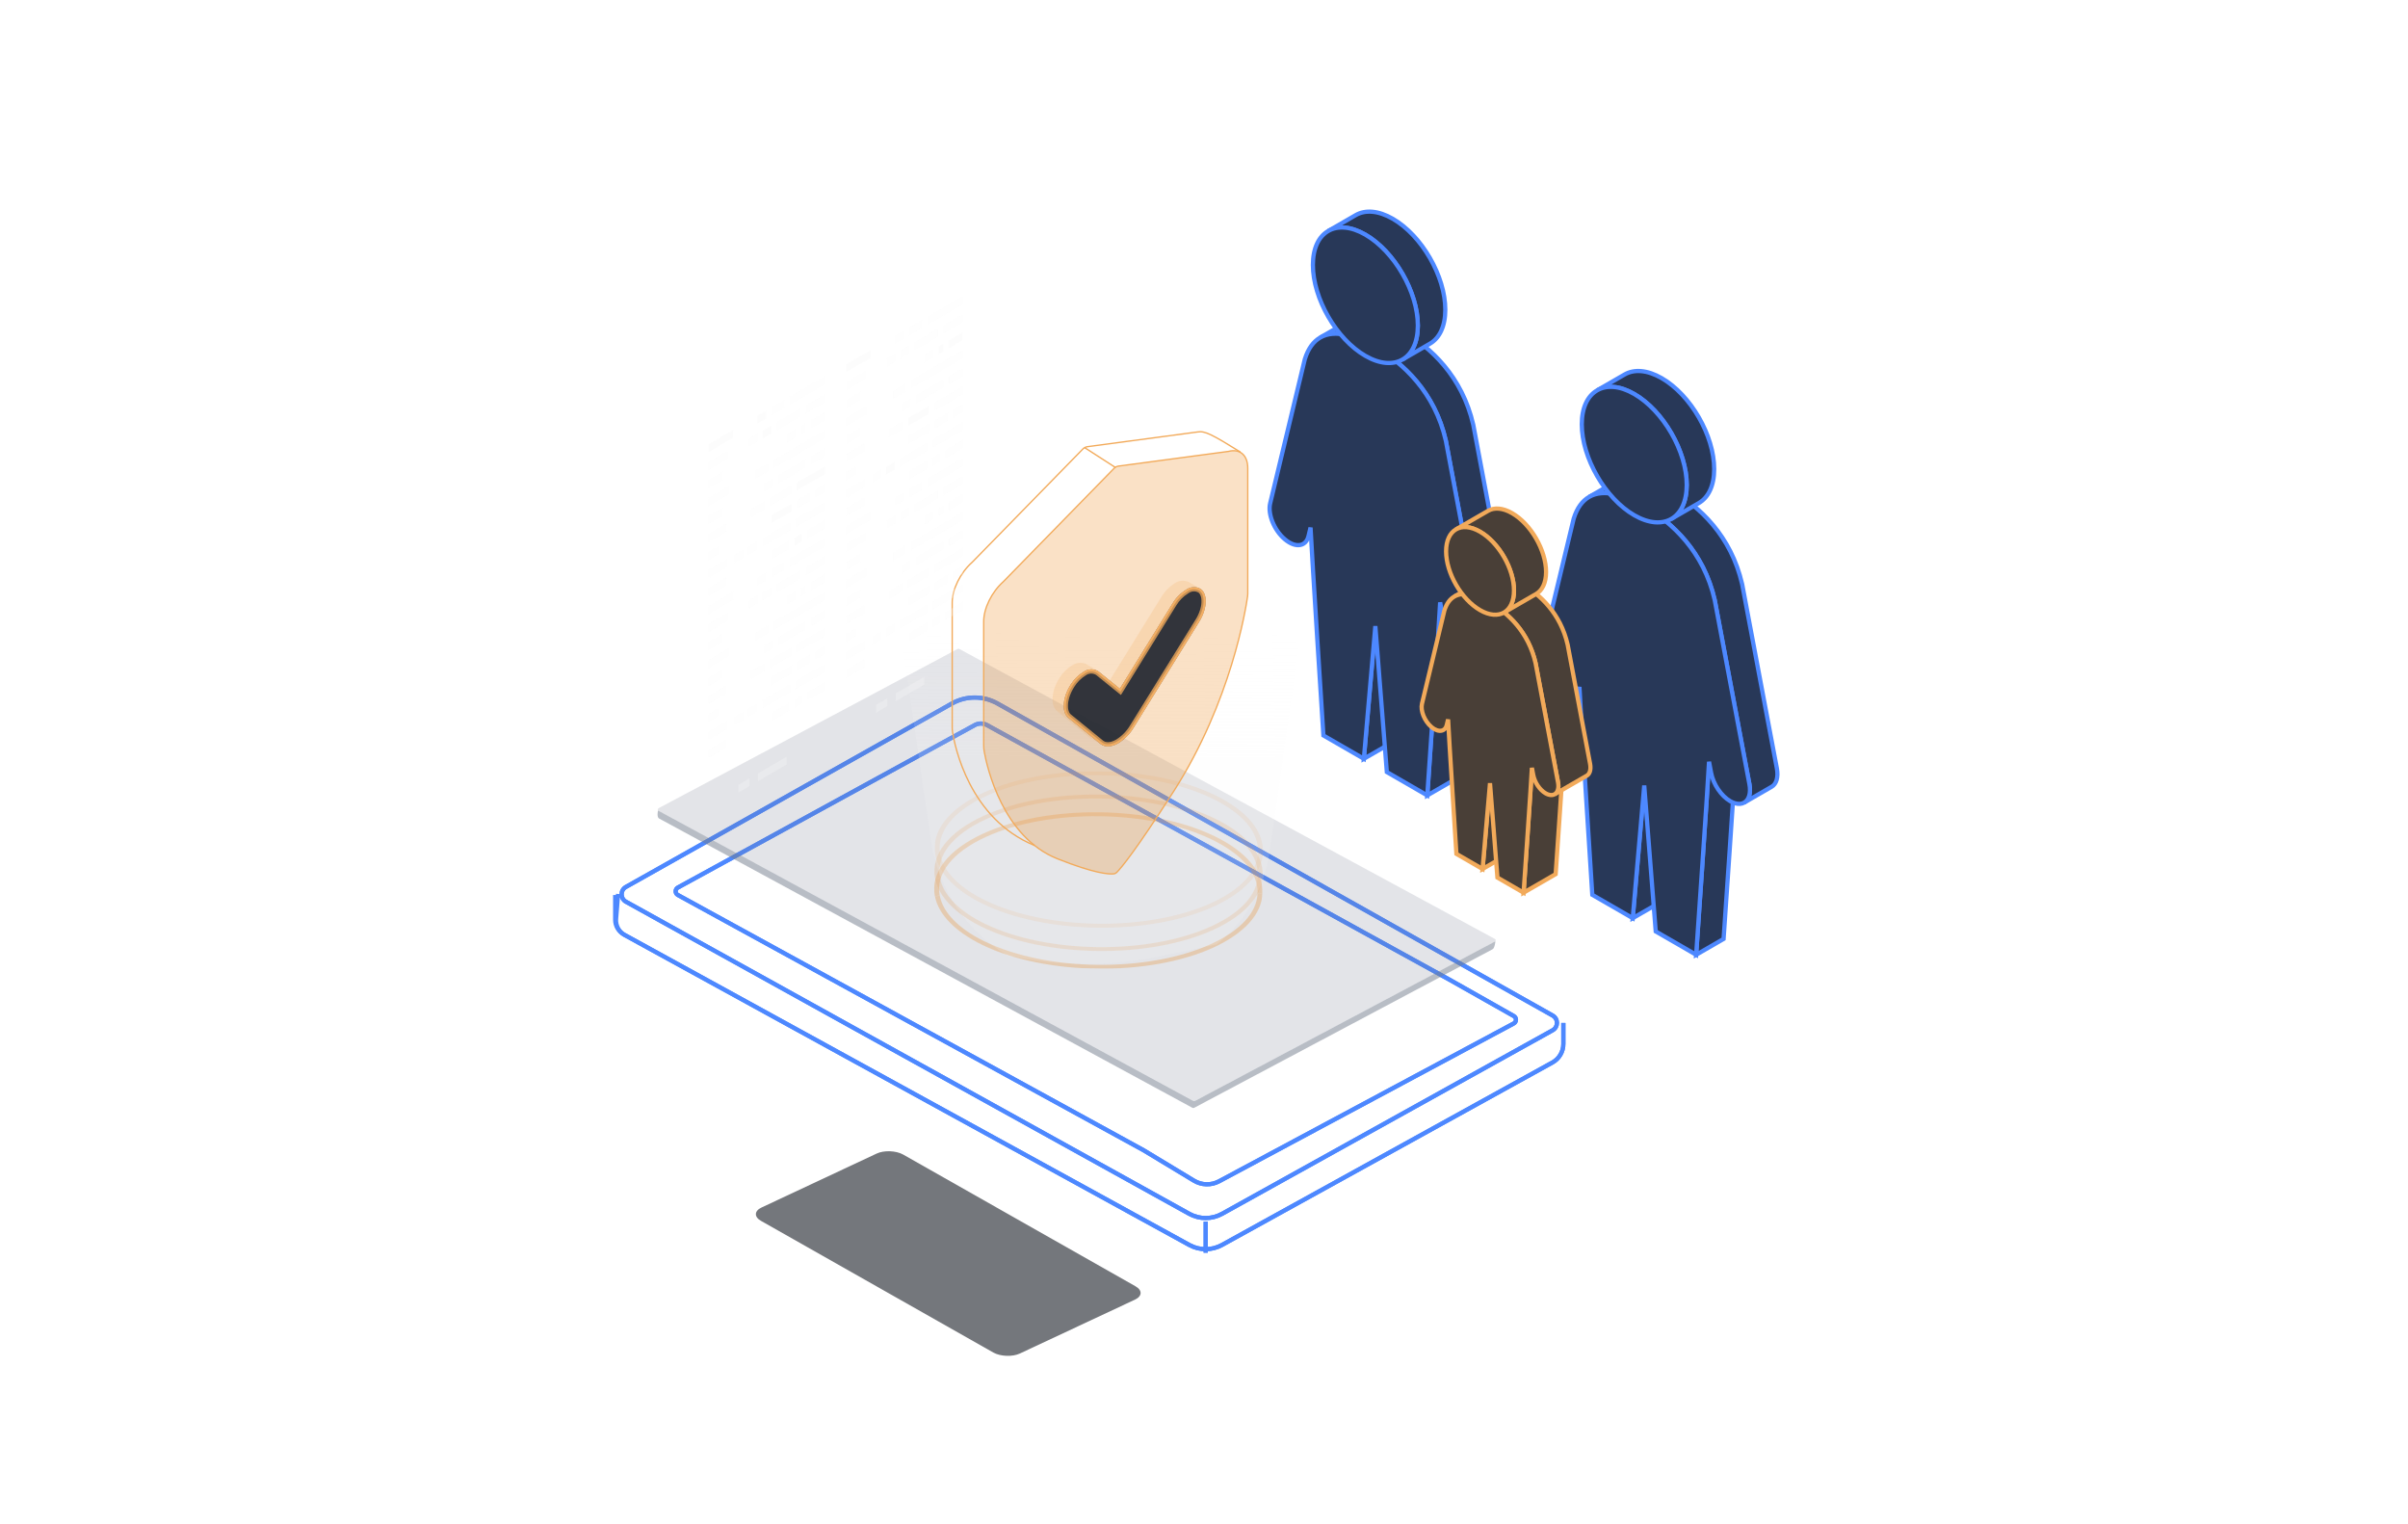 <svg width="569" height="360" viewBox="0 0 569 360" fill="none" xmlns="http://www.w3.org/2000/svg">
<path d="M388.525 185.583L385.81 216.927L392.297 213.181L395.01 181.837L388.525 185.583Z" fill="#283858" stroke="#4D88FF"/>
<path d="M403.831 179.971C403.614 184.845 400.79 225.577 400.79 225.577L407.277 221.831C407.277 221.831 410.101 181.1 410.318 176.226L403.831 179.971Z" fill="#283858" stroke="#4D88FF"/>
<path d="M375.494 117.405C379.003 115.38 383.976 117.024 388.524 119.65C395.093 123.443 402.559 130.307 405.178 141.771C405.178 141.771 408.598 159.918 411.014 172.77C412.344 179.808 413.377 185.262 413.377 185.262C413.777 187.381 413.259 188.984 412.152 189.623L418.639 185.878C419.746 185.239 420.264 183.633 419.863 181.516C419.863 181.516 418.831 176.062 417.501 169.025C415.085 156.173 411.665 138.025 411.665 138.025C409.046 126.561 401.58 119.697 395.011 115.905C390.465 113.281 385.49 111.635 381.981 113.66L375.494 117.405Z" fill="#283858" stroke="#4D88FF"/>
<path d="M375.494 117.405C373.935 118.307 372.666 119.938 371.856 122.532L363.672 156.563C363.061 159.094 364.595 162.896 367.093 165.026C367.46 165.347 367.839 165.614 368.205 165.825C369.455 166.548 370.642 166.639 371.505 166.141C372.086 165.806 372.517 165.197 372.723 164.329L373.212 162.292C373.43 167.416 376.253 211.409 376.253 211.409L385.809 216.924L388.525 185.58L391.24 220.059L400.796 225.574C400.796 225.574 403.619 184.843 403.837 179.969L404.326 182.57C404.841 185.328 406.756 188.078 408.847 189.286C409.214 189.497 409.58 189.663 409.959 189.773C410.823 190.033 411.569 189.96 412.155 189.621C413.262 188.982 413.779 187.378 413.379 185.26C413.379 185.26 412.347 179.805 411.017 172.768C408.601 159.916 405.181 141.768 405.181 141.768C402.561 130.304 395.096 123.44 388.527 119.648C383.981 117.024 379.006 115.378 375.497 117.403L375.494 117.405Z" fill="#283858" stroke="#4D88FF"/>
<path d="M377.395 92.225C379.64 90.928 382.742 91.113 386.169 93.091C393.017 97.046 398.57 106.662 398.57 114.568C398.57 118.52 397.186 121.298 394.943 122.593L401.43 118.847C403.673 117.553 405.057 114.774 405.057 110.822C405.057 102.914 399.506 93.297 392.656 89.346C389.229 87.368 386.13 87.183 383.882 88.48L377.395 92.225Z" fill="#283858" stroke="#4D88FF"/>
<path d="M377.394 92.225C375.151 93.52 373.768 96.299 373.768 100.25C373.768 108.158 379.321 117.773 386.168 121.727C389.595 123.705 392.695 123.89 394.942 122.593C397.185 121.298 398.568 118.52 398.568 114.568C398.568 106.66 393.015 97.043 386.168 93.091C382.741 91.113 379.641 90.928 377.394 92.225Z" fill="#283858" stroke="#4D88FF"/>
<path d="M324.988 147.93L322.272 179.274L328.759 175.528L331.473 144.184L324.988 147.93Z" fill="#283858" stroke="#4D88FF"/>
<path d="M340.298 142.318C340.08 147.192 337.257 187.924 337.257 187.924L343.744 184.178C343.744 184.178 346.567 143.447 346.785 138.573L340.298 142.318Z" fill="#283858" stroke="#4D88FF"/>
<path d="M311.957 79.752C315.466 77.727 320.439 79.371 324.987 81.997C331.556 85.79 339.022 92.654 341.641 104.118C341.641 104.118 345.061 122.265 347.477 135.117C348.807 142.154 349.839 147.609 349.839 147.609C350.24 149.728 349.722 151.331 348.615 151.97L355.102 148.225C356.209 147.586 356.727 145.982 356.326 143.863C356.326 143.863 355.294 138.409 353.964 131.372C351.548 118.52 348.128 100.372 348.128 100.372C345.509 88.908 338.043 82.044 331.474 78.252C326.928 75.627 321.953 73.982 318.444 76.007L311.957 79.752Z" fill="#283858" stroke="#4D88FF"/>
<path d="M311.957 79.752C310.398 80.653 309.129 82.285 308.319 84.879L300.135 118.91C299.524 121.441 301.058 125.243 303.555 127.373C303.923 127.694 304.302 127.961 304.667 128.171C305.918 128.895 307.104 128.986 307.968 128.487C308.549 128.153 308.98 127.544 309.186 126.676L309.675 124.639C309.893 129.763 312.716 173.756 312.716 173.756L322.272 179.271L324.987 147.927L327.703 182.406L337.259 187.921C337.259 187.921 340.082 147.19 340.3 142.316L340.789 144.917C341.304 147.674 343.219 150.425 345.31 151.633C345.677 151.844 346.043 152.01 346.422 152.12C347.286 152.38 348.032 152.307 348.618 151.968C349.725 151.329 350.242 149.725 349.842 147.607C349.842 147.607 348.81 142.152 347.48 135.115C345.064 122.263 341.644 104.115 341.644 104.115C339.024 92.651 331.559 85.787 324.99 81.995C320.444 79.371 315.469 77.725 311.96 79.75L311.957 79.752Z" fill="#283858" stroke="#4D88FF"/>
<path d="M313.856 54.572C316.101 53.276 319.203 53.461 322.63 55.439C329.478 59.393 335.031 69.01 335.031 76.915C335.031 80.867 333.647 83.645 331.404 84.94L337.891 81.195C340.134 79.9 341.518 77.121 341.518 73.169C341.518 65.262 335.965 55.647 329.117 51.693C325.69 49.715 322.59 49.53 320.343 50.827L313.856 54.572Z" fill="#283858" stroke="#4D88FF"/>
<path d="M313.857 54.572C311.614 55.867 310.231 58.646 310.231 62.597C310.231 70.505 315.781 80.122 322.631 84.074C326.058 86.052 329.158 86.237 331.405 84.94C333.648 83.645 335.031 80.867 335.031 76.915C335.031 69.007 329.481 59.39 322.631 55.439C319.204 53.461 316.104 53.276 313.857 54.572Z" fill="#283858" stroke="#4D88FF"/>
<path d="M342.178 169.971L341.862 171.289C341.728 171.851 341.447 172.246 341.073 172.462L348.653 168.084C349.03 167.866 349.308 167.473 349.442 166.911L349.758 165.593L342.178 169.971Z" fill="#F5CF3F"/>
<path d="M352.08 185.035L350.324 205.308L357.906 200.931L359.662 180.657L352.08 185.035Z" fill="#493F37" stroke="#F2AA5A"/>
<path d="M361.982 181.404C361.842 184.557 360.016 210.903 360.016 210.903L367.596 206.525C367.596 206.525 369.422 180.18 369.562 177.026L361.982 181.404Z" fill="#493F37" stroke="#F2AA5A"/>
<path d="M343.648 140.94C345.919 139.629 349.138 140.689 352.08 142.389C356.329 144.842 361.159 149.281 362.851 156.697C362.851 156.697 365.063 168.435 366.625 176.748C367.484 181.299 368.151 184.827 368.151 184.827C368.409 186.194 368.079 187.233 367.362 187.645L374.943 183.268C375.659 182.856 375.989 181.816 375.731 180.449C375.731 180.449 375.064 176.921 374.205 172.37C372.641 164.057 370.431 152.319 370.431 152.319C368.737 144.905 363.909 140.464 359.66 138.011C356.718 136.312 353.499 135.251 351.228 136.562L343.648 140.94Z" fill="#493F37" stroke="#F2AA5A"/>
<path d="M343.647 140.94C342.641 141.52 341.824 142.578 341.299 144.252L336.006 166.265C335.611 167.901 336.603 170.359 338.218 171.738C338.455 171.946 338.701 172.117 338.939 172.255C339.747 172.721 340.515 172.782 341.072 172.461C341.449 172.244 341.728 171.85 341.861 171.288L342.177 169.97C342.318 173.285 344.144 201.74 344.144 201.74L350.324 205.308L352.08 185.035L353.835 207.335L360.016 210.903C360.016 210.903 361.842 184.557 361.982 181.404L362.298 183.087C362.633 184.871 363.869 186.65 365.222 187.43C365.458 187.566 365.697 187.673 365.943 187.743C366.503 187.912 366.987 187.863 367.366 187.643C368.083 187.231 368.413 186.191 368.155 184.824C368.155 184.824 367.488 181.296 366.629 176.745C365.065 168.432 362.855 156.695 362.855 156.695C361.16 149.281 356.333 144.84 352.084 142.386C349.142 140.687 345.923 139.626 343.652 140.937L343.647 140.94Z" fill="#493F37" stroke="#F2AA5A"/>
<path d="M344.051 125.065C345.504 124.227 347.511 124.344 349.728 125.625C354.157 128.181 357.748 134.401 357.748 139.516C357.748 142.07 356.854 143.868 355.405 144.706L362.985 140.329C364.434 139.49 365.328 137.693 365.328 135.139C365.328 130.023 361.737 123.803 357.308 121.247C355.091 119.966 353.085 119.849 351.631 120.687L344.051 125.065Z" fill="#493F37" stroke="#F2AA5A"/>
<path d="M344.051 125.065C342.602 125.903 341.707 127.701 341.707 130.255C341.707 135.37 345.299 141.59 349.728 144.147C351.945 145.427 353.951 145.544 355.405 144.706C356.854 143.868 357.748 142.07 357.748 139.516C357.748 134.401 354.157 128.181 349.728 125.625C347.511 124.344 345.505 124.227 344.051 125.065Z" fill="#493F37" stroke="#F2AA5A"/>
<g opacity="0.6" filter="url(#filter0_f_3765_17575)">
<path d="M268.269 303.874C269.965 304.806 269.932 306.234 268.197 307.05L240.988 319.784C239.25 320.597 236.442 320.5 234.746 319.567L179.865 288.47C178.17 287.535 178.202 286.107 179.937 285.294L207.147 272.544C208.885 271.731 211.694 271.829 213.392 272.764L268.269 303.874Z" fill="#181C24"/>
</g>
<g filter="url(#filter1_f_3765_17575)">
<path d="M369.413 241.681V246.653C369.413 248.474 368.424 250.15 366.83 251.03L288.756 294.134C286.355 295.459 283.443 295.463 281.04 294.143L147.441 220.812C146.161 220.109 145.366 218.765 145.366 217.305V211.456M284.9 295.969V288.633M281.019 286.776L147.913 213.045C146.544 212.287 146.537 210.32 147.901 209.553L224.928 166.217C228.276 164.333 232.363 164.332 235.711 166.214L366.879 239.927C368.243 240.694 368.238 242.659 366.869 243.419L288.779 286.773C286.366 288.112 283.433 288.114 281.019 286.776Z" stroke="#4D88FF"/>
<path d="M233.228 171.314L342.416 231.41L357.707 240.053C358.393 240.441 358.382 241.433 357.687 241.805L288.058 279.097C286.191 280.096 283.936 280.038 282.123 278.943L270.228 271.759L160.173 211.453C159.48 211.073 159.48 210.078 160.173 209.699L230.342 171.31C231.241 170.818 232.33 170.819 233.228 171.314Z" stroke="#4D88FF"/>
</g>
<path d="M369.413 241.681V246.653C369.413 248.474 368.424 250.15 366.83 251.03L288.756 294.134C286.355 295.459 283.443 295.463 281.04 294.143L147.639 220.92C146.256 220.161 145.448 218.661 145.576 217.089L146.056 211.207M284.9 295.969V288.633M281.019 286.776L147.913 213.045C146.544 212.287 146.537 210.32 147.901 209.553L224.928 166.217C228.276 164.333 232.363 164.332 235.711 166.214L366.879 239.927C368.243 240.694 368.238 242.659 366.869 243.419L288.779 286.773C286.366 288.112 283.433 288.114 281.019 286.776Z" stroke="#4D88FF"/>
<path d="M233.228 171.314L342.416 231.41L357.707 240.053C358.393 240.441 358.382 241.433 357.687 241.805L288.058 279.097C286.191 280.096 283.936 280.038 282.123 278.943L270.228 271.759L160.173 211.453C159.48 211.073 159.48 210.078 160.173 209.699L230.342 171.31C231.241 170.818 232.33 170.819 233.228 171.314Z" stroke="#4D88FF"/>
<path opacity="0.5" d="M281.992 260.122L155.487 191.496C155.487 191.496 155.132 193.016 155.718 193.37L281.783 261.744C281.843 261.777 281.914 261.793 281.988 261.789C282.061 261.785 282.135 261.762 282.199 261.723L352.693 224.268C353.224 223.986 353.352 222.4 353.352 222.4L282.382 260.108C282.319 260.141 282.251 260.16 282.183 260.162C282.114 260.165 282.049 260.151 281.992 260.122Z" fill="#737C8D"/>
<path style="mix-blend-mode:screen" opacity="0.2" d="M282.398 260.111L353.219 222.482C353.281 222.448 353.334 222.401 353.373 222.344C353.412 222.288 353.435 222.225 353.441 222.162C353.447 222.098 353.434 222.036 353.405 221.982C353.376 221.928 353.331 221.884 353.275 221.853L226.668 153.321C226.612 153.29 226.545 153.274 226.476 153.276C226.407 153.278 226.338 153.296 226.275 153.33L155.653 190.933C155.592 190.966 155.539 191.013 155.499 191.069C155.46 191.124 155.436 191.186 155.43 191.25C155.423 191.313 155.434 191.375 155.462 191.429C155.49 191.483 155.534 191.528 155.589 191.56L282.011 260.117C282.066 260.147 282.131 260.163 282.199 260.162C282.267 260.161 282.335 260.143 282.398 260.111Z" fill="url(#paint0_linear_3765_17575)"/>
<g opacity="0.52">
<g clip-path="url(#clip0_3765_17575)">
<g opacity="0.19">
<path d="M221.015 202.048L222.17 201.906C221.177 196.725 225.153 191.671 233.066 188.054C247.914 181.279 271.863 181.562 286.505 188.686C293.623 192.131 297.431 196.622 297.27 201.325L298.437 201.356C298.609 196.291 294.587 191.499 287.112 187.866C272.142 180.589 247.637 180.299 232.499 187.22C224.134 191.044 219.949 196.446 221.015 202.048Z" fill="#E98413"/>
</g>
<g opacity="0.5">
<path d="M220.9 211.738L222.055 211.596C221.061 206.415 225.038 201.361 232.95 197.744C247.799 190.969 271.748 191.252 286.39 198.376C293.508 201.827 297.316 206.312 297.155 211.015L298.322 211.046C298.494 205.981 294.472 201.195 286.997 197.562C272.027 190.279 247.522 189.989 232.376 196.915C224.019 200.751 219.834 206.142 220.9 211.738Z" fill="#E98413"/>
</g>
<g opacity="0.3">
<path d="M220.951 207.55L222.106 207.409C221.112 202.227 225.089 197.179 233.001 193.556C247.85 186.781 271.799 187.065 286.441 194.189C293.559 197.639 297.366 202.13 297.205 206.833L298.372 206.864C298.545 201.8 294.523 196.99 287.048 193.374C272.078 186.091 247.573 185.801 232.434 192.728C224.07 196.552 219.885 201.954 220.951 207.55Z" fill="#E98413"/>
</g>
<g opacity="0.5">
<path d="M259.313 228.868C269.206 228.985 279.142 227.327 286.686 223.895C293.99 220.535 298.151 215.989 298.322 211.045L297.155 211.031C297.002 215.625 293.077 219.869 286.112 223.055C271.264 229.83 247.315 229.547 232.673 222.423C226.597 219.479 222.831 215.632 222.069 211.613L220.914 211.754C221.736 216.055 225.738 220.135 232.08 223.237C239.555 226.859 249.427 228.751 259.313 228.868Z" fill="#E98413"/>
</g>
<g opacity="0.19">
<path d="M259.428 219.178C269.322 219.295 279.229 217.637 286.802 214.177C294.106 210.823 298.267 206.271 298.438 201.355L297.27 201.342C297.118 205.889 293.192 210.186 286.228 213.343C271.379 220.118 247.43 219.835 232.789 212.711C226.712 209.766 222.946 205.919 222.185 201.906L221.03 202.048C221.851 206.348 225.853 210.428 232.195 213.531C239.67 217.169 249.542 219.061 259.428 219.178Z" fill="#E98413"/>
</g>
<g opacity="0.3">
<path d="M259.362 224.686C269.255 224.803 279.163 223.14 286.735 219.679C294.04 216.325 298.2 211.773 298.371 206.863L297.204 206.849C297.051 211.443 293.126 215.682 286.161 218.868C271.313 225.643 247.364 225.36 232.722 218.236C226.646 215.291 222.879 211.444 222.118 207.426L220.963 207.567C221.784 211.873 225.787 215.948 232.129 219.05C239.603 222.671 249.476 224.569 259.362 224.686Z" fill="#E98413"/>
</g>
</g>
</g>
<g filter="url(#filter2_f_3765_17575)">
<path d="M308.666 140.603L299.986 201.364C298.759 209.949 294.285 217.736 287.485 223.119L274.006 225.936C263.381 228.156 252.429 228.321 241.742 226.421L238.064 225.767C228.289 219.902 221.664 209.958 220.016 198.679L212.256 145.558L308.666 140.603Z" fill="url(#paint1_linear_3765_17575)" fill-opacity="0.15"/>
</g>
<path d="M237.11 137.397L237.11 137.397L237.102 137.404C234.328 139.871 232.428 143.749 232.444 146.878V146.879V176.06C232.444 176.573 232.477 177.072 232.568 177.572C232.905 179.436 233.994 184.48 236.618 189.703C239.242 194.927 243.393 200.312 249.847 202.886C258.633 206.393 262.044 206.569 263.157 206.457C263.455 206.427 263.72 206.277 263.942 206.05C264.943 205.027 268.274 201.105 277.342 186.946C290.946 165.7 294.396 143.756 294.8 140.881C294.83 140.672 294.842 140.469 294.842 140.255V110.623C294.842 109.056 294.363 107.893 293.569 107.209C292.779 106.526 291.648 106.294 290.285 106.647L290.276 106.649L290.266 106.651L264.286 110.123C263.9 110.174 263.543 110.354 263.271 110.632L237.11 137.397Z" fill="#E98413" fill-opacity="0.24" stroke="#F2AA5A" stroke-width="0.317"/>
<path d="M293.1 106.8C286.448 102.683 284.706 101.732 282.96 102.059L256.98 105.532C256.559 105.588 256.169 105.783 255.872 106.087L229.711 132.852C226.911 135.343 224.984 139.261 225.001 142.444V171.855C225.001 172.222 225.021 172.585 225.079 172.948C225.598 176.225 229.031 193.469 244.48 199.763" stroke="#F2AA5A" stroke-width="0.317"/>
<path d="M263.484 110.394L256.358 105.801" stroke="#F2AA5A" stroke-width="0.317" stroke-linecap="round" stroke-linejoin="round"/>
<g opacity="0.2">
<path d="M280.88 137.498L283.532 139.039C283.001 138.795 282.414 138.697 281.833 138.755C281.252 138.813 280.696 139.024 280.224 139.367C278.946 140.151 277.878 141.233 277.108 142.519L277.118 142.525L264.619 162.701L261.967 161.16L274.454 140.984L274.801 141.185L274.454 140.983C275.226 139.698 276.29 138.612 277.56 137.814C278.036 137.473 278.594 137.264 279.177 137.209C279.761 137.154 280.348 137.253 280.88 137.498Z" fill="#F2AA5A"/>
<path d="M260.326 175.969L257.687 174.428L257.334 174.189L259.985 175.729C260.093 175.817 260.207 175.897 260.326 175.969Z" fill="#F2AA5A"/>
<path d="M249.783 168.029L252.434 169.582L259.997 175.73L257.346 174.19L249.783 168.029Z" fill="#F2AA5A"/>
<path d="M259.328 158.431L256.677 156.89C256.142 156.647 255.552 156.55 254.966 156.608C254.397 156.664 253.852 156.865 253.383 157.191L253.344 157.168C252.151 157.906 251.145 158.908 250.402 160.098C248.407 163.128 248.142 166.663 249.783 168.001L252.435 169.542C250.793 168.203 251.071 164.668 253.053 161.638C253.799 160.462 254.807 159.475 255.997 158.753L256.008 158.759C256.483 158.416 257.041 158.205 257.624 158.148C258.207 158.09 258.795 158.188 259.328 158.431Z" fill="#F2AA5A"/>
</g>
<g opacity="0.7" filter="url(#filter3_f_3765_17575)">
<path d="M256.009 158.748C254.809 159.482 253.798 160.485 253.054 161.677C251.072 164.708 250.794 168.243 252.435 169.581L260.011 175.73C261.109 176.626 262.688 176.5 264.266 175.578C265.762 174.65 267.01 173.372 267.902 171.854L283.356 146.905C285.275 143.825 285.414 140.34 283.697 139.14C283.158 138.839 282.543 138.699 281.927 138.74C281.311 138.78 280.72 138.998 280.225 139.368C278.946 140.153 277.876 141.236 277.106 142.524L264.619 162.725L259.569 158.647C259.035 158.302 258.409 158.127 257.773 158.145C257.137 158.163 256.522 158.373 256.009 158.748Z" fill="#1F242E"/>
<path d="M256.264 159.166L256.281 159.156L256.298 159.144C256.731 158.827 257.25 158.65 257.787 158.635C258.315 158.62 258.836 158.763 259.282 159.045L264.311 163.107L264.744 163.456L265.036 162.983L277.523 142.782L277.523 142.782L277.527 142.775C278.256 141.555 279.27 140.529 280.481 139.785L280.5 139.774L280.518 139.76C280.937 139.447 281.437 139.263 281.959 139.229C282.473 139.195 282.985 139.309 283.436 139.556C284.085 140.023 284.457 140.981 284.4 142.296C284.345 143.607 283.862 145.167 282.94 146.646L282.939 146.647L267.485 171.596L267.485 171.596L267.48 171.605C266.629 173.053 265.439 174.272 264.013 175.158C262.52 176.029 261.19 176.059 260.321 175.35L260.32 175.349L252.745 169.201C252.745 169.201 252.745 169.201 252.745 169.201C252.104 168.678 251.768 167.658 251.874 166.302C251.979 164.964 252.512 163.401 253.464 161.946L253.464 161.946L253.47 161.937C254.173 160.808 255.13 159.86 256.264 159.166Z" stroke="#F2AA5A" stroke-width="0.98"/>
</g>
<path opacity="0.7" d="M256.264 159.166L256.281 159.156L256.298 159.144C256.731 158.827 257.25 158.65 257.787 158.635C258.315 158.62 258.836 158.763 259.282 159.045L264.311 163.107L264.744 163.456L265.036 162.983L277.523 142.782L277.523 142.782L277.527 142.775C278.256 141.555 279.27 140.529 280.481 139.785L280.5 139.774L280.518 139.76C280.937 139.447 281.437 139.263 281.959 139.229C282.473 139.195 282.985 139.309 283.436 139.556C284.085 140.023 284.457 140.981 284.4 142.296C284.345 143.607 283.862 145.167 282.94 146.646L282.939 146.647L267.485 171.596L267.485 171.596L267.48 171.605C266.629 173.053 265.439 174.272 264.013 175.158C262.52 176.029 261.19 176.059 260.321 175.35L260.32 175.349L252.745 169.201C252.745 169.201 252.745 169.201 252.745 169.201C252.104 168.678 251.768 167.658 251.874 166.302C251.979 164.964 252.512 163.401 253.464 161.946L253.464 161.946L253.47 161.937C254.173 160.808 255.13 159.86 256.264 159.166Z" fill="#1F242E" stroke="#F2AA5A" stroke-width="0.98"/>
<g opacity="0.5" clip-path="url(#clip1_3765_17575)" filter="url(#filter4_f_3765_17575)">
<path opacity="0.5" d="M219.134 76.751L227.523 71.864V70L219.134 74.888V76.751Z" fill="#FAFAFA"/>
<path opacity="0.5" d="M214.831 79.257L217.854 77.498V75.635L214.831 77.393V79.257Z" fill="#FAFAFA"/>
<path opacity="0.5" d="M211.495 81.2L213.551 80.004V78.141L211.495 79.336V81.2Z" fill="#FAFAFA"/>
<path opacity="0.5" d="M222.95 78.773L227.523 76.109V74.246L222.95 76.909V78.773Z" fill="#FAFAFA"/>
<path opacity="0.5" d="M216.068 82.781L221.67 79.52V77.656L216.068 80.918V82.781Z" fill="#FAFAFA"/>
<path opacity="0.5" d="M212.731 84.725L214.787 83.53V81.666L212.731 82.862V84.725Z" fill="#FAFAFA"/>
<path opacity="0.5" d="M209.56 86.57L211.607 85.374V83.519L209.56 84.715V86.57Z" fill="#FAFAFA"/>
<path d="M224.213 82.281L227.523 80.356V78.492L224.213 80.426V82.281Z" fill="#FAFAFA"/>
<path d="M221.799 83.688L222.932 83.029V81.174L221.799 81.824V83.688Z" fill="#FAFAFA"/>
<path opacity="0.5" d="M218.472 85.629L220.52 84.434V82.57L218.472 83.766V85.629Z" fill="#FAFAFA"/>
<path opacity="0.5" d="M215.31 91.714L227.523 84.602V82.738L215.31 89.859V91.714Z" fill="#FAFAFA"/>
<path opacity="0.5" d="M211.015 94.219L214.029 92.46V90.606L211.015 92.364V94.219Z" fill="#FAFAFA"/>
<path opacity="0.5" d="M224.213 90.772L227.523 88.847V86.992L224.213 88.917V90.772Z" fill="#FAFAFA"/>
<path opacity="0.5" d="M216.45 95.299L222.932 91.519V89.664L216.45 93.435V95.299Z" fill="#FAFAFA"/>
<path opacity="0.5" d="M213.114 97.243L215.17 96.047V94.184L213.114 95.379V97.243Z" fill="#FAFAFA"/>
<path opacity="0.5" d="M220.755 97.04L227.523 93.093V91.239L220.755 95.177V97.04Z" fill="#FAFAFA"/>
<path d="M214.579 100.636L219.475 97.787V95.924L214.579 98.781V100.636Z" fill="#FAFAFA"/>
<path opacity="0.5" d="M209.986 103.307L213.297 101.382V99.527L209.986 101.453V103.307Z" fill="#FAFAFA"/>
<path opacity="0.5" d="M225.241 98.675L227.523 97.348V95.484L225.241 96.812V98.675Z" fill="#FAFAFA"/>
<path opacity="0.5" d="M220.938 101.18L223.961 99.422V97.559L220.938 99.326V101.18Z" fill="#FAFAFA"/>
<path opacity="0.5" d="M214.786 104.767L219.656 101.927V100.072L214.786 102.903V104.767Z" fill="#FAFAFA"/>
<path opacity="0.5" d="M220.519 105.673L227.523 101.594V99.731L220.519 103.809V105.673Z" fill="#FAFAFA"/>
<path opacity="0.5" d="M212.678 110.235L219.238 106.42V104.557L212.678 108.381V110.235Z" fill="#FAFAFA"/>
<path d="M209.342 112.177L211.398 110.982V109.127L209.342 110.322V112.177Z" fill="#FAFAFA"/>
<path opacity="0.5" d="M206.145 114.051L208.201 112.847V110.992L206.145 112.188V114.051Z" fill="#FAFAFA"/>
<path opacity="0.5" d="M223.324 108.284L227.523 105.84V103.977L223.324 106.42V108.284Z" fill="#FAFAFA"/>
<path d="M205.779 84.523L199.969 87.916V86.052L205.779 82.668V84.523Z" fill="#FAFAFA"/>
<path opacity="0.5" d="M204.533 89.497L199.968 92.161V90.297L204.533 87.643V89.497Z" fill="#FAFAFA"/>
<path opacity="0.5" d="M203.27 94.483L199.968 96.408V94.553L203.27 92.619V94.483Z" fill="#FAFAFA"/>
<path opacity="0.5" d="M204.777 97.849L199.969 100.653V98.799L204.777 95.994V97.849Z" fill="#FAFAFA"/>
<path opacity="0.5" d="M203.27 102.974L199.968 104.908V103.044L203.27 101.119V102.974Z" fill="#FAFAFA"/>
<path opacity="0.5" d="M204.158 106.709L199.968 109.153V107.29L204.158 104.846V106.709Z" fill="#FAFAFA"/>
<path opacity="0.5" d="M202.252 112.064L199.97 113.4V111.536L202.252 110.209V112.064Z" fill="#FAFAFA"/>
<path opacity="0.5" d="M204.395 115.071L199.969 117.646V115.792L204.395 113.207V115.071Z" fill="#FAFAFA"/>
<path opacity="0.5" d="M204.158 119.449L199.968 121.892V120.038L204.158 117.594V119.449Z" fill="#FAFAFA"/>
<path opacity="0.5" d="M220.257 110.069L222.043 109.032V107.168L220.257 108.214V110.069Z" fill="#FAFAFA"/>
<path opacity="0.5" d="M214.961 113.153L218.977 110.815V108.951L214.961 111.298V113.153Z" fill="#FAFAFA"/>
<path opacity="0.5" d="M186.597 95.634L194.986 90.738V88.883L186.597 93.77V95.634Z" fill="#FAFAFA"/>
<path opacity="0.5" d="M182.293 98.139L185.316 96.381V94.518L182.293 96.276V98.139Z" fill="#FAFAFA"/>
<path d="M178.956 100.083L181.012 98.887V97.023L178.956 98.219V100.083Z" fill="#FAFAFA"/>
<path opacity="0.5" d="M190.413 97.656L194.986 94.993V93.129L190.413 95.793V97.656Z" fill="#FAFAFA"/>
<path opacity="0.5" d="M183.529 101.664L189.131 98.403V96.539L183.529 99.8V101.664Z" fill="#FAFAFA"/>
<path d="M180.194 103.608L182.25 102.412V100.549L180.194 101.744V103.608Z" fill="#FAFAFA"/>
<path opacity="0.5" d="M177.022 105.453L179.078 104.257V102.402L177.022 103.598V105.453Z" fill="#FAFAFA"/>
<path opacity="0.5" d="M191.676 101.164L194.986 99.239V97.375L191.676 99.309V101.164Z" fill="#FAFAFA"/>
<path opacity="0.5" d="M189.271 102.569L190.395 101.91V100.055L189.271 100.714V102.569Z" fill="#FAFAFA"/>
<path opacity="0.5" d="M185.935 104.512L187.982 103.317V101.453L185.935 102.657V104.512Z" fill="#FAFAFA"/>
<path opacity="0.5" d="M182.781 110.595L194.986 103.484V101.629L182.781 108.741V110.595Z" fill="#FAFAFA"/>
<path opacity="0.5" d="M178.478 113.101L181.492 111.343V109.488L178.478 111.246V113.101Z" fill="#FAFAFA"/>
<path opacity="0.5" d="M191.676 109.655L194.986 107.73V105.875L191.676 107.8V109.655Z" fill="#FAFAFA"/>
<path opacity="0.5" d="M183.913 114.182L190.395 110.402V108.547L183.913 112.318V114.182Z" fill="#FAFAFA"/>
<path opacity="0.5" d="M180.586 116.126L182.633 114.93V113.066L180.586 114.262V116.126Z" fill="#FAFAFA"/>
<path d="M188.217 115.923L194.986 111.976V110.121L188.217 114.059V115.923Z" fill="#FAFAFA"/>
<path opacity="0.5" d="M182.04 119.518L186.936 116.67V114.807L182.04 117.664V119.518Z" fill="#FAFAFA"/>
<path opacity="0.5" d="M177.449 122.19L180.76 120.265V118.41L177.449 120.335V122.19Z" fill="#FAFAFA"/>
<path opacity="0.5" d="M192.704 117.558L194.986 116.231V114.367L192.704 115.695V117.558Z" fill="#FAFAFA"/>
<path opacity="0.5" d="M188.399 120.064L191.422 118.306V116.451L188.399 118.209V120.064Z" fill="#FAFAFA"/>
<path d="M182.249 123.649L187.119 120.81V118.955L182.249 121.786V123.649Z" fill="#FAFAFA"/>
<path opacity="0.5" d="M187.982 124.556L194.986 120.477V118.613L187.982 122.692V124.556Z" fill="#FAFAFA"/>
<path opacity="0.5" d="M180.141 129.118L186.701 125.303V123.439L180.141 127.263V129.118Z" fill="#FAFAFA"/>
<path opacity="0.5" d="M176.805 131.069L178.861 129.873V128.01L176.805 129.205V131.069Z" fill="#FAFAFA"/>
<path opacity="0.5" d="M173.608 132.932L175.664 131.737V129.873L173.608 131.069V132.932Z" fill="#FAFAFA"/>
<path opacity="0.5" d="M190.796 127.167L194.986 124.723V122.859L190.796 125.303V127.167Z" fill="#FAFAFA"/>
<path d="M173.25 103.406L167.431 106.799V104.935L173.25 101.551V103.406Z" fill="#FAFAFA"/>
<path opacity="0.5" d="M172.004 108.38L167.43 111.044V109.189L172.004 106.525V108.38Z" fill="#FAFAFA"/>
<path opacity="0.5" d="M170.732 113.365L167.431 115.29V113.435L170.732 111.51V113.365Z" fill="#FAFAFA"/>
<path opacity="0.5" d="M172.24 116.741L167.431 119.536V117.681L172.24 114.877V116.741Z" fill="#FAFAFA"/>
<path opacity="0.5" d="M170.732 121.857L167.431 123.791V121.927L170.732 120.002V121.857Z" fill="#FAFAFA"/>
<path opacity="0.5" d="M171.621 125.592L167.431 128.036V126.172L171.621 123.729V125.592Z" fill="#FAFAFA"/>
<path opacity="0.5" d="M169.713 130.947L167.43 132.283V130.419L169.713 129.092V130.947Z" fill="#FAFAFA"/>
<path opacity="0.5" d="M171.855 133.953L167.43 136.529V134.674L171.855 132.09V133.953Z" fill="#FAFAFA"/>
<path opacity="0.5" d="M171.621 138.331L167.431 140.775V138.92L171.621 136.477V138.331Z" fill="#FAFAFA"/>
<path d="M187.729 128.952L189.506 127.914V126.051L187.729 127.097V128.952Z" fill="#FAFAFA"/>
<path opacity="0.5" d="M182.423 132.037L186.439 129.699V127.844L182.423 130.182V132.037Z" fill="#FAFAFA"/>
<path opacity="0.5" d="M219.134 114.999L227.523 110.112V108.248L219.134 113.136V114.999Z" fill="#FAFAFA"/>
<path opacity="0.5" d="M214.831 117.505L217.854 115.746V113.883L214.831 115.641V117.505Z" fill="#FAFAFA"/>
<path opacity="0.5" d="M211.495 119.448L213.551 118.252V116.389L211.495 117.584V119.448Z" fill="#FAFAFA"/>
<path opacity="0.5" d="M222.95 117.021L227.523 114.358V112.494L222.95 115.158V117.021Z" fill="#FAFAFA"/>
<path opacity="0.5" d="M216.068 121.031L221.67 117.77V115.906L216.068 119.176V121.031Z" fill="#FAFAFA"/>
<path opacity="0.5" d="M212.731 122.972L214.787 121.777V119.922L212.731 121.117V122.972Z" fill="#FAFAFA"/>
<path opacity="0.5" d="M209.56 124.829L211.607 123.633V121.77L209.56 122.965V124.829Z" fill="#FAFAFA"/>
<path opacity="0.5" d="M224.213 120.53L227.523 118.605V116.75L224.213 118.675V120.53Z" fill="#FAFAFA"/>
<path opacity="0.5" d="M221.799 121.936L222.932 121.277V119.422L221.799 120.081V121.936Z" fill="#FAFAFA"/>
<path opacity="0.5" d="M218.472 123.879L220.52 122.683V120.828L218.472 122.024V123.879Z" fill="#FAFAFA"/>
<path opacity="0.5" d="M215.31 129.971L227.523 122.851V120.996L215.31 128.108V129.971Z" fill="#FAFAFA"/>
<path opacity="0.5" d="M211.015 132.475L214.029 130.708V128.854L211.015 130.612V132.475Z" fill="#FAFAFA"/>
<path opacity="0.5" d="M224.213 129.029L227.523 127.095V125.24L224.213 127.165V129.029Z" fill="#FAFAFA"/>
<path opacity="0.5" d="M216.45 133.549L222.932 129.778V127.914L216.45 131.694V133.549Z" fill="#FAFAFA"/>
<path opacity="0.5" d="M213.114 135.492L215.17 134.296V132.441L213.114 133.637V135.492Z" fill="#FAFAFA"/>
<path opacity="0.5" d="M220.755 135.288L227.523 131.35V129.486L220.755 133.433V135.288Z" fill="#FAFAFA"/>
<path opacity="0.5" d="M214.579 138.885L219.475 136.036V134.182L214.579 137.03V138.885Z" fill="#FAFAFA"/>
<path opacity="0.5" d="M209.986 141.566L213.297 139.641V137.777L209.986 139.703V141.566Z" fill="#FAFAFA"/>
<path opacity="0.5" d="M225.241 136.923L227.523 135.596V133.732L225.241 135.069V136.923Z" fill="#FAFAFA"/>
<path opacity="0.5" d="M220.938 139.429L223.961 137.671V135.816L220.938 137.575V139.429Z" fill="#FAFAFA"/>
<path opacity="0.5" d="M214.786 143.017L219.656 140.177V138.322L214.786 141.153V143.017Z" fill="#FAFAFA"/>
<path opacity="0.5" d="M220.519 143.921L227.523 139.842V137.979L220.519 142.057V143.921Z" fill="#FAFAFA"/>
<path opacity="0.5" d="M212.678 148.493L219.238 144.669V142.814L212.678 146.63V148.493Z" fill="#FAFAFA"/>
<path opacity="0.5" d="M209.342 150.436L211.398 149.241V147.377L209.342 148.572V150.436Z" fill="#FAFAFA"/>
<path opacity="0.5" d="M206.145 152.299L208.201 151.104V149.24L206.145 150.436V152.299Z" fill="#FAFAFA"/>
<path opacity="0.5" d="M223.324 146.533L227.523 144.089V142.234L223.324 144.678V146.533Z" fill="#FAFAFA"/>
<path opacity="0.5" d="M205.779 122.78L199.969 126.164V124.309L205.779 120.916V122.78Z" fill="#FAFAFA"/>
<path opacity="0.5" d="M204.533 127.747L199.968 130.411V128.556L204.533 125.893V127.747Z" fill="#FAFAFA"/>
<path opacity="0.5" d="M203.27 132.732L199.968 134.666V132.802L203.27 130.877V132.732Z" fill="#FAFAFA"/>
<path opacity="0.5" d="M204.777 136.106L199.969 138.91V137.046L204.777 134.242V136.106Z" fill="#FAFAFA"/>
<path opacity="0.5" d="M203.27 141.231L199.968 143.156V141.292L203.27 139.367V141.231Z" fill="#FAFAFA"/>
<path opacity="0.5" d="M204.158 144.958L199.968 147.402V145.547L204.158 143.104V144.958Z" fill="#FAFAFA"/>
<path opacity="0.5" d="M202.252 150.321L199.97 151.648V149.793L202.252 148.457V150.321Z" fill="#FAFAFA"/>
<path opacity="0.5" d="M204.395 153.319L199.969 155.894V154.04L204.395 151.455V153.319Z" fill="#FAFAFA"/>
<path opacity="0.5" d="M204.158 157.705L199.968 160.149V158.286L204.158 155.842V157.705Z" fill="#FAFAFA"/>
<path opacity="0.5" d="M220.257 148.316L222.043 147.279V145.424L220.257 146.461V148.316Z" fill="#FAFAFA"/>
<path opacity="0.5" d="M214.961 151.411L218.977 149.064V147.209L214.961 149.547V151.411Z" fill="#FAFAFA"/>
<path opacity="0.5" d="M211.642 165.695L218.42 161.748V159.885L211.642 163.832V165.695Z" fill="#FAFAFA"/>
<path opacity="0.5" d="M206.999 168.395L209.674 166.839V164.984L206.999 166.54V168.395Z" fill="#FAFAFA"/>
<path opacity="0.5" d="M186.597 133.882L194.986 128.995V127.131L186.597 132.019V133.882Z" fill="#FAFAFA"/>
<path opacity="0.5" d="M182.293 136.387L185.316 134.629V132.766L182.293 134.533V136.387Z" fill="#FAFAFA"/>
<path opacity="0.5" d="M178.956 138.331L181.012 137.135V135.271L178.956 136.476V138.331Z" fill="#FAFAFA"/>
<path opacity="0.5" d="M190.413 135.905L194.986 133.242V131.387L190.413 134.05V135.905Z" fill="#FAFAFA"/>
<path opacity="0.5" d="M183.529 139.912L189.131 136.651V134.787L183.529 138.057V139.912Z" fill="#FAFAFA"/>
<path opacity="0.5" d="M180.194 141.855L182.25 140.66V138.805L180.194 140V141.855Z" fill="#FAFAFA"/>
<path opacity="0.5" d="M177.022 143.71L179.078 142.505V140.65L177.022 141.846V143.71Z" fill="#FAFAFA"/>
<path opacity="0.5" d="M191.676 139.411L194.986 137.486V135.631L191.676 137.556V139.411Z" fill="#FAFAFA"/>
<path opacity="0.5" d="M189.271 140.819L190.395 140.16V138.305L189.271 138.964V140.819Z" fill="#FAFAFA"/>
<path opacity="0.5" d="M185.935 142.761L187.982 141.566V139.711L185.935 140.906V142.761Z" fill="#FAFAFA"/>
<path opacity="0.5" d="M182.781 148.844L194.986 141.732V139.877L182.781 146.989V148.844Z" fill="#FAFAFA"/>
<path opacity="0.5" d="M178.478 151.358L181.492 149.591V147.736L178.478 149.494V151.358Z" fill="#FAFAFA"/>
<path opacity="0.5" d="M191.676 147.912L194.986 145.987V144.123L191.676 146.048V147.912Z" fill="#FAFAFA"/>
<path opacity="0.5" d="M183.913 152.432L190.395 148.661V146.797L183.913 150.577V152.432Z" fill="#FAFAFA"/>
<path opacity="0.5" d="M180.586 154.375L182.633 153.179V151.324L180.586 152.52V154.375Z" fill="#FAFAFA"/>
<path opacity="0.5" d="M188.217 154.171L194.986 150.233V148.369L188.217 152.316V154.171Z" fill="#FAFAFA"/>
<path opacity="0.5" d="M182.04 157.768L186.936 154.919V153.064L182.04 155.913V157.768Z" fill="#FAFAFA"/>
<path opacity="0.5" d="M177.449 160.449L180.76 158.515V156.66L177.449 158.585V160.449Z" fill="#FAFAFA"/>
<path opacity="0.5" d="M192.704 155.806L194.986 154.479V152.615L192.704 153.951V155.806Z" fill="#FAFAFA"/>
<path opacity="0.5" d="M188.399 158.321L191.422 156.554V154.699L188.399 156.457V158.321Z" fill="#FAFAFA"/>
<path opacity="0.5" d="M182.249 161.899L187.119 159.06V157.205L182.249 160.036V161.899Z" fill="#FAFAFA"/>
<path opacity="0.5" d="M187.982 162.804L194.986 158.725V156.861L187.982 160.949V162.804Z" fill="#FAFAFA"/>
<path opacity="0.5" d="M180.141 167.376L186.701 163.552V161.697L180.141 165.512V167.376Z" fill="#FAFAFA"/>
<path opacity="0.5" d="M176.805 169.319L178.861 168.123V166.26L176.805 167.455V169.319Z" fill="#FAFAFA"/>
<path opacity="0.5" d="M173.608 171.182L175.664 169.987V168.123L173.608 169.319V171.182Z" fill="#FAFAFA"/>
<path opacity="0.5" d="M190.796 165.416L194.986 162.972V161.117L190.796 163.561V165.416Z" fill="#FAFAFA"/>
<path opacity="0.5" d="M173.25 141.662L167.431 145.047V143.192L173.25 139.799V141.662Z" fill="#FAFAFA"/>
<path opacity="0.5" d="M172.004 146.628L167.43 149.292V147.437L172.004 144.773V146.628Z" fill="#FAFAFA"/>
<path opacity="0.5" d="M170.732 151.613L167.431 153.547V151.683L170.732 149.758V151.613Z" fill="#FAFAFA"/>
<path opacity="0.5" d="M172.24 154.989L167.431 157.793V155.929L172.24 153.125V154.989Z" fill="#FAFAFA"/>
<path opacity="0.5" d="M170.732 160.114L167.431 162.039V160.175L170.732 158.25V160.114Z" fill="#FAFAFA"/>
<path opacity="0.5" d="M171.621 163.841L167.431 166.285V164.43L171.621 161.987V163.841Z" fill="#FAFAFA"/>
<path opacity="0.5" d="M169.713 169.203L167.43 170.531V168.676L169.713 167.34V169.203Z" fill="#FAFAFA"/>
<path opacity="0.5" d="M171.855 172.202L167.43 174.777V172.922L171.855 170.338V172.202Z" fill="#FAFAFA"/>
<path opacity="0.5" d="M171.621 176.588L167.431 179.032V177.168L171.621 174.725V176.588Z" fill="#FAFAFA"/>
<path opacity="0.5" d="M187.729 167.199L189.506 166.161V164.307L187.729 165.344V167.199Z" fill="#FAFAFA"/>
<path opacity="0.5" d="M182.423 170.285L186.439 167.947V166.092L182.423 168.43V170.285Z" fill="#FAFAFA"/>
<path opacity="0.5" d="M179.105 184.578L185.883 180.631V178.768L179.105 182.715V184.578Z" fill="#FAFAFA"/>
<path opacity="0.5" d="M174.46 187.278L177.135 185.731V183.867L174.46 185.423V187.278Z" fill="#FAFAFA"/>
</g>
<defs>
<filter id="filter0_f_3765_17575" x="168.615" y="261.993" width="110.904" height="68.343" filterUnits="userSpaceOnUse" color-interpolation-filters="sRGB">
<feFlood flood-opacity="0" result="BackgroundImageFix"/>
<feBlend mode="normal" in="SourceGraphic" in2="BackgroundImageFix" result="shape"/>
<feGaussianBlur stdDeviation="5" result="effect1_foregroundBlur_3765_17575"/>
</filter>
<filter id="filter1_f_3765_17575" x="140.865" y="160.303" width="233.049" height="139.665" filterUnits="userSpaceOnUse" color-interpolation-filters="sRGB">
<feFlood flood-opacity="0" result="BackgroundImageFix"/>
<feBlend mode="normal" in="SourceGraphic" in2="BackgroundImageFix" result="shape"/>
<feGaussianBlur stdDeviation="2" result="effect1_foregroundBlur_3765_17575"/>
</filter>
<filter id="filter2_f_3765_17575" x="209.256" y="137.603" width="102.41" height="93.13" filterUnits="userSpaceOnUse" color-interpolation-filters="sRGB">
<feFlood flood-opacity="0" result="BackgroundImageFix"/>
<feBlend mode="normal" in="SourceGraphic" in2="BackgroundImageFix" result="shape"/>
<feGaussianBlur stdDeviation="1.5" result="effect1_foregroundBlur_3765_17575"/>
</filter>
<filter id="filter3_f_3765_17575" x="249.405" y="136.773" width="37.451" height="41.527" filterUnits="userSpaceOnUse" color-interpolation-filters="sRGB">
<feFlood flood-opacity="0" result="BackgroundImageFix"/>
<feBlend mode="normal" in="SourceGraphic" in2="BackgroundImageFix" result="shape"/>
<feGaussianBlur stdDeviation="0.98" result="effect1_foregroundBlur_3765_17575"/>
</filter>
<filter id="filter4_f_3765_17575" x="166.932" y="69.5" width="61.092" height="118.278" filterUnits="userSpaceOnUse" color-interpolation-filters="sRGB">
<feFlood flood-opacity="0" result="BackgroundImageFix"/>
<feBlend mode="normal" in="SourceGraphic" in2="BackgroundImageFix" result="shape"/>
<feGaussianBlur stdDeviation="0.25" result="effect1_foregroundBlur_3765_17575"/>
</filter>
<linearGradient id="paint0_linear_3765_17575" x1="282.72" y1="259.94" x2="226.109" y2="153.392" gradientUnits="userSpaceOnUse">
<stop offset="0.5" stop-color="#737C8D"/>
<stop offset="0.51" stop-color="#737C8D"/>
</linearGradient>
<linearGradient id="paint1_linear_3765_17575" x1="260.568" y1="212.97" x2="261.01" y2="149.429" gradientUnits="userSpaceOnUse">
<stop offset="0.53" stop-color="#FAFAFA"/>
<stop offset="1" stop-color="#FAFAFA" stop-opacity="0"/>
</linearGradient>
<clipPath id="clip0_3765_17575">
<rect width="77.591" height="46.653" fill="white" transform="matrix(-1 -0.012 -0.012 1 298.658 182.678)"/>
</clipPath>
<clipPath id="clip1_3765_17575">
<rect width="60.093" height="117.278" fill="white" transform="matrix(-1 0 0 1 227.523 70)"/>
</clipPath>
</defs>
</svg>
